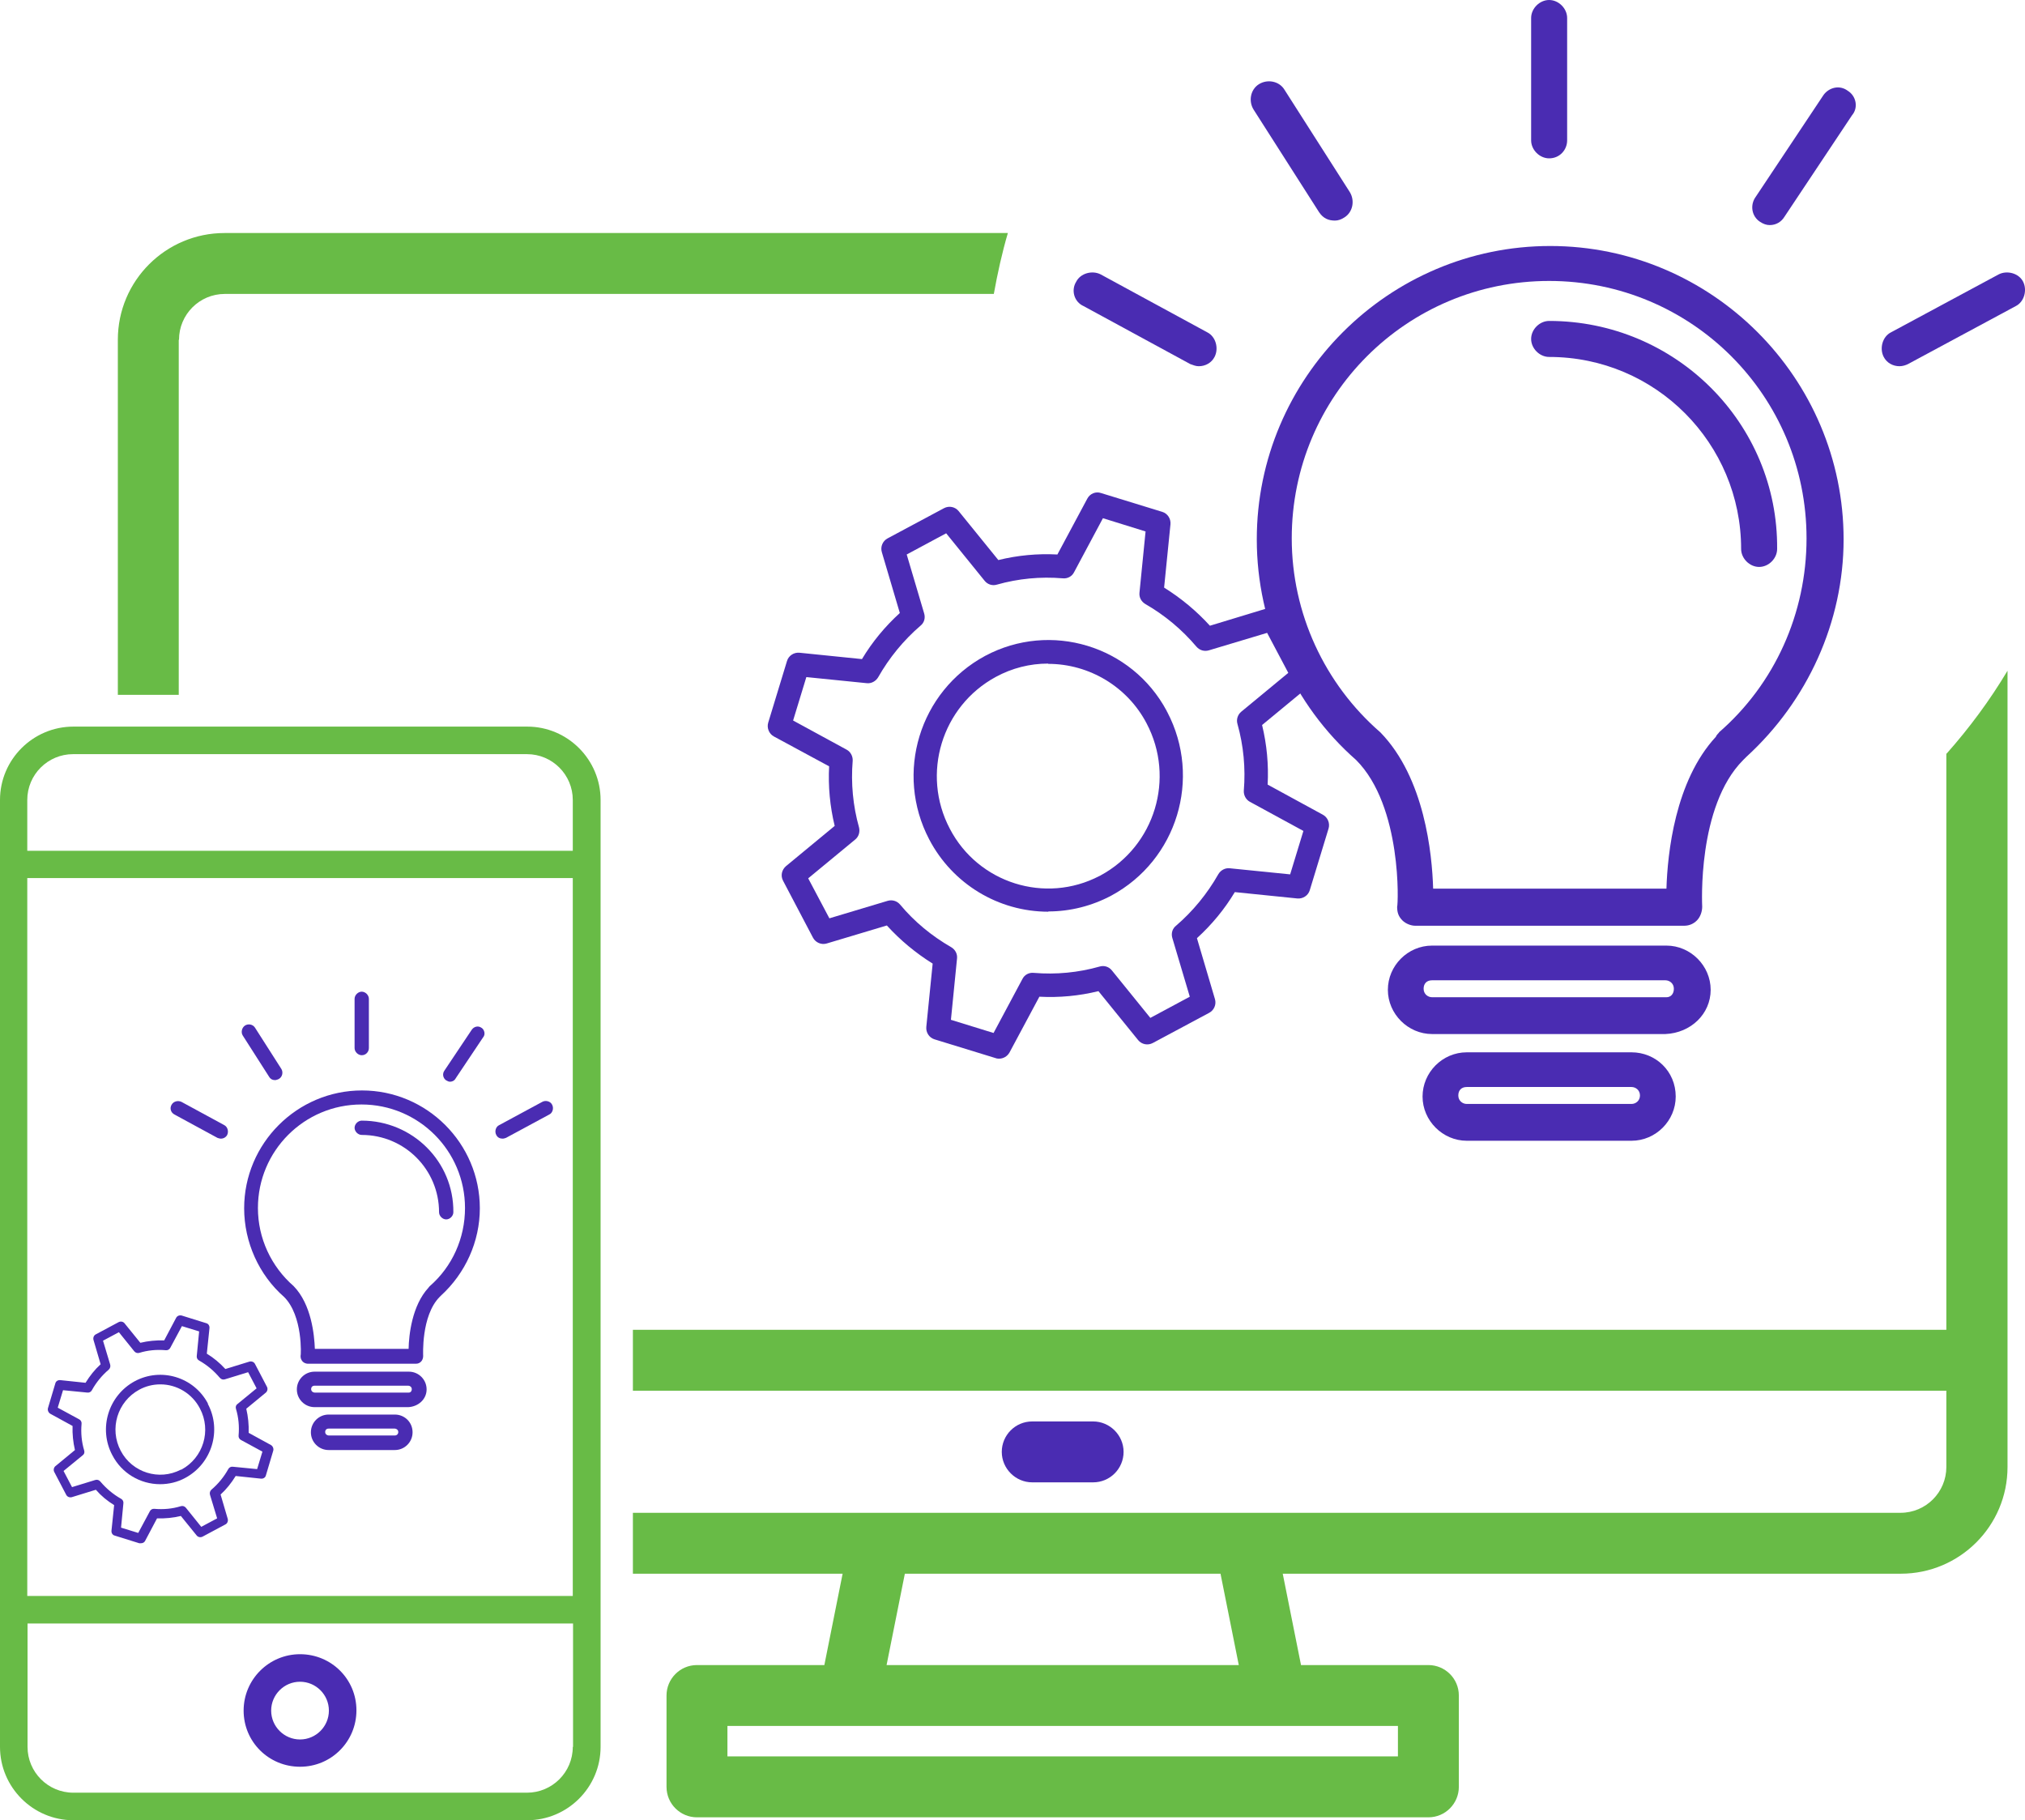 <?xml version="1.0" encoding="UTF-8"?><svg id="Layer_2" xmlns="http://www.w3.org/2000/svg" viewBox="0 0 76.47 68.74"><defs><style>.cls-1{fill:none;}.cls-2{fill:#68bb46;}.cls-3{fill:#4a2cb2;}</style></defs><g id="Layer_1-2"><g><g><polygon class="cls-1" points="46.09 59.44 34.17 59.44 33.48 62.89 46.78 62.89 46.09 59.44"/><rect class="cls-1" x="27.47" y="65.19" width="25.32" height="1.15"/><path class="cls-1" d="m71.77,57.13c.95,0,1.73-.77,1.73-1.73v-2.88H23.9v4.6h47.88Zm-32.8-3.45h2.3c.64,0,1.15.52,1.15,1.15s-.52,1.15-1.15,1.15h-2.3c-.64,0-1.15-.52-1.15-1.15s.52-1.15,1.15-1.15Z"/><path class="cls-2" d="m6.76,12.83c0-.95.77-1.73,1.73-1.73h29.04c.14-.78.31-1.55.53-2.3H8.48c-2.22,0-4.03,1.8-4.03,4.03v13.41h2.3v-13.41Z"/><path class="cls-2" d="m73.5,28.46v21.76H23.9v2.3h49.6v2.88c0,.95-.77,1.73-1.73,1.73H23.9v2.3h7.92l-.69,3.45h-4.81c-.64,0-1.15.52-1.15,1.15v3.45c0,.64.52,1.15,1.15,1.15h27.62c.64,0,1.15-.52,1.15-1.15v-3.45c0-.64-.52-1.15-1.15-1.15h-4.81l-.69-3.45h23.34c2.22,0,4.03-1.8,4.03-4.03v-30.07c-.67,1.12-1.44,2.16-2.3,3.13Zm-39.33,30.97h11.92l.69,3.45h-13.3l.69-3.45Zm18.62,5.75v1.15h-25.32v-1.15h25.32Z"/><path class="cls-3" d="m38.98,55.98h2.3c.64,0,1.15-.52,1.15-1.15s-.52-1.15-1.15-1.15h-2.3c-.64,0-1.15.52-1.15,1.15s.52,1.15,1.15,1.15Z"/></g><g><path class="cls-2" d="m19.9,27.44H2.77c-1.52,0-2.77,1.24-2.77,2.77v35.76c0,1.52,1.24,2.77,2.77,2.77h17.14c1.52,0,2.77-1.24,2.77-2.77V30.21c0-1.52-1.24-2.77-2.77-2.77Zm1.73,38.53c0,.96-.78,1.73-1.73,1.73H2.77c-.96,0-1.73-.78-1.73-1.73v-4.66h20.6v4.66Zm0-5.7H1.03v-27.11h20.6v27.11Zm0-28.14H1.03v-1.92c0-.96.78-1.73,1.73-1.73h17.14c.96,0,1.73.78,1.73,1.73v1.92h0Z"/><path class="cls-3" d="m11.33,62.47c-1.17,0-2.13.95-2.13,2.13s.95,2.12,2.13,2.12,2.13-.95,2.13-2.13-.95-2.12-2.13-2.12Zm0,3.22c-.6,0-1.09-.49-1.09-1.09s.49-1.09,1.09-1.09,1.09.49,1.09,1.09-.49,1.09-1.09,1.09Z"/></g><g><path class="cls-3" d="m58.54,9.29c-6.1,0-11.08,4.98-11.08,11.08,0,3.19,1.39,6.26,3.75,8.33,1.75,1.75,1.59,5.5,1.55,5.54,0,.2.04.36.2.52.12.12.32.2.48.2h10.16c.2,0,.36-.08.48-.2.12-.12.2-.32.2-.52,0-.04-.2-3.79,1.55-5.54l.12-.12c2.31-2.11,3.67-5.1,3.67-8.21,0-6.1-4.98-11.08-11.08-11.08Zm6.38,18.37s-.12.12-.12.16c-1.55,1.67-1.83,4.42-1.87,5.74h-8.81c-.04-1.32-.32-4.18-1.99-5.9-2.11-1.83-3.35-4.5-3.35-7.33,0-5.38,4.34-9.72,9.72-9.72s9.72,4.34,9.72,9.72c0,2.83-1.2,5.5-3.31,7.33Z"/><path class="cls-3" d="m58.5,12.12c-.36,0-.68.32-.68.68s.32.68.68.68c4.03,0,7.25,3.27,7.25,7.25,0,.36.32.68.68.68s.68-.32.68-.68c.04-4.74-3.83-8.61-8.61-8.61Z"/><path class="cls-3" d="m62.93,35.71h-8.85c-.92,0-1.67.76-1.67,1.67s.76,1.67,1.67,1.67h8.81c.96-.04,1.71-.76,1.71-1.67s-.76-1.67-1.67-1.67Zm0,1.95h-8.85c-.16,0-.32-.12-.32-.32s.12-.32.32-.32h8.81c.16,0,.32.12.32.32s-.12.32-.28.32Z"/><path class="cls-3" d="m61.61,39.74h-6.22c-.92,0-1.67.76-1.67,1.67s.76,1.67,1.67,1.67h6.22c.92,0,1.67-.76,1.67-1.67,0-.96-.76-1.67-1.67-1.67Zm0,1.95h-6.22c-.16,0-.32-.12-.32-.32s.12-.32.32-.32h6.22c.16,0,.32.12.32.32s-.16.32-.32.32Z"/><path class="cls-3" d="m58.5,5.98c.4,0,.68-.32.68-.68V.68c0-.36-.32-.68-.68-.68s-.68.32-.68.68v4.62c0,.36.32.68.68.68Z"/><path class="cls-3" d="m69.78,3.43c-.32-.24-.72-.12-.92.16l-2.55,3.83c-.24.32-.16.76.16.96.12.08.24.12.36.12.24,0,.44-.12.56-.32l2.55-3.83c.24-.28.16-.72-.16-.92Z"/><path class="cls-3" d="m50.41,8.33c.12,0,.24-.04.36-.12.32-.2.4-.64.2-.96l-2.47-3.87c-.2-.32-.64-.4-.96-.2s-.4.64-.2.96l2.47,3.87c.16.24.36.32.6.32Z"/><path class="cls-3" d="m45.59,12.55l-4.03-2.19c-.32-.16-.76-.04-.92.28-.2.32-.08.76.28.92l4.03,2.19c.12.04.2.08.32.08.24,0,.48-.12.6-.36.16-.32.04-.76-.28-.92Z"/><path class="cls-3" d="m76.4,10.64c-.16-.32-.6-.44-.92-.28l-4.07,2.19c-.32.16-.44.6-.28.92.12.24.36.36.6.36.12,0,.24-.04.32-.08l4.07-2.19c.32-.16.44-.6.28-.92Z"/></g><g><path class="cls-3" d="m37.73,39.98s-.09,0-.13-.02l-2.31-.71c-.2-.06-.33-.26-.31-.47l.24-2.39c-.64-.4-1.22-.88-1.73-1.44l-2.27.68c-.2.06-.42-.03-.52-.22l-1.13-2.15c-.1-.19-.05-.41.11-.55l1.84-1.52c-.18-.74-.25-1.5-.21-2.25l-2.09-1.13c-.18-.1-.27-.32-.21-.52l.71-2.33c.06-.2.26-.33.47-.31l2.36.24c.39-.65.87-1.23,1.43-1.74l-.68-2.3c-.06-.2.03-.42.22-.52l2.13-1.14c.19-.1.42-.05.55.11l1.5,1.85c.73-.18,1.48-.25,2.23-.21l1.13-2.11c.1-.19.32-.28.52-.21l2.31.71c.2.06.33.26.31.47l-.24,2.39c.64.4,1.22.88,1.73,1.44l2.27-.69c.2-.06.42.03.52.22l1.13,2.15c.1.19.05.41-.11.55l-1.84,1.52c.18.74.25,1.5.21,2.25l2.09,1.14c.18.1.27.32.21.52l-.71,2.33c-.06.2-.26.33-.47.31l-2.36-.24c-.39.65-.87,1.23-1.43,1.74l.68,2.3c.06.2-.03.42-.22.52l-2.13,1.14c-.19.1-.42.05-.55-.11l-1.5-1.85c-.73.18-1.48.25-2.23.21l-1.13,2.11c-.08.14-.23.23-.39.23Zm-1.83-1.47l1.62.5,1.09-2.04c.08-.16.25-.25.43-.23.84.07,1.68-.01,2.49-.24.17-.05.35.01.46.15l1.45,1.79,1.49-.8-.66-2.22c-.05-.17,0-.35.14-.46.64-.55,1.18-1.21,1.6-1.95.09-.15.26-.24.43-.22l2.28.23.5-1.64-2.02-1.1c-.15-.08-.24-.25-.23-.42.07-.85-.01-1.7-.24-2.52-.05-.17.01-.35.14-.46l1.78-1.47-.8-1.51-2.2.66c-.17.05-.35,0-.47-.14-.55-.65-1.2-1.19-1.93-1.61-.15-.09-.24-.25-.22-.43l.23-2.31-1.61-.5-1.09,2.04c-.08.16-.25.25-.43.23-.84-.07-1.68.01-2.49.24-.17.05-.35-.01-.46-.15l-1.45-1.79-1.49.8.66,2.23c.05.17,0,.35-.14.46-.64.55-1.18,1.21-1.6,1.95-.09.15-.26.24-.43.22l-2.28-.23-.5,1.64,2.02,1.1c.15.08.24.25.23.42-.07.85.01,1.7.24,2.52.04.17-.01.34-.14.45l-1.78,1.47.8,1.51,2.2-.66c.17-.05.35,0,.47.14.54.65,1.2,1.19,1.93,1.61.15.09.24.25.22.43l-.23,2.31Z"/><path class="cls-3" d="m39.59,34.43c-1.89,0-3.62-1.05-4.5-2.73-1.31-2.5-.37-5.59,2.11-6.93,2.47-1.32,5.54-.39,6.86,2.08,0,.01.01.03.02.04,1.31,2.5.37,5.59-2.11,6.93-.73.39-1.55.6-2.38.6Zm-.01-9.37c-.69,0-1.36.17-1.97.5-2.05,1.11-2.83,3.67-1.74,5.74,1.07,2.05,3.6,2.85,5.65,1.78.01,0,.03-.01.04-.02,2.05-1.11,2.83-3.67,1.74-5.74-.72-1.38-2.16-2.25-3.72-2.25h0Z"/></g><g><path class="cls-3" d="m13.67,41.18c-2.45,0-4.45,2-4.45,4.45,0,1.28.56,2.52,1.51,3.35.71.71.64,2.21.62,2.23,0,.08.02.14.08.21.05.05.13.08.19.08h4.09c.08,0,.14-.03.19-.08.05-.05.08-.13.08-.21,0-.02-.08-1.52.62-2.23l.05-.05c.93-.85,1.47-2.05,1.47-3.3,0-2.45-2-4.45-4.45-4.45Zm2.56,7.39s-.05.05-.05.06c-.62.67-.74,1.78-.75,2.31h-3.54c-.02-.53-.13-1.68-.8-2.37-.85-.74-1.35-1.81-1.35-2.95,0-2.16,1.75-3.91,3.91-3.91s3.91,1.75,3.91,3.91c0,1.14-.48,2.21-1.33,2.95Z"/><path class="cls-3" d="m13.66,42.32c-.14,0-.27.13-.27.27s.13.27.27.27c1.62,0,2.92,1.31,2.92,2.92,0,.14.13.27.27.27s.27-.13.27-.27c.02-1.91-1.54-3.46-3.46-3.46Z"/><path class="cls-3" d="m15.44,51.8h-3.56c-.37,0-.67.3-.67.67s.3.67.67.67h3.54c.38-.02.69-.3.69-.67s-.3-.67-.67-.67Zm0,.79h-3.56c-.06,0-.13-.05-.13-.13s.05-.13.13-.13h3.54c.06,0,.13.05.13.13s-.05.13-.11.13Z"/><path class="cls-3" d="m14.91,53.42h-2.5c-.37,0-.67.3-.67.67s.3.67.67.67h2.5c.37,0,.67-.3.67-.67,0-.38-.3-.67-.67-.67Zm0,.79h-2.5c-.06,0-.13-.05-.13-.13s.05-.13.13-.13h2.5c.06,0,.13.05.13.13s-.06.13-.13.13Z"/><path class="cls-3" d="m13.66,39.85c.16,0,.27-.13.27-.27v-1.86c0-.14-.13-.27-.27-.27s-.27.13-.27.27v1.86c0,.14.13.27.27.27Z"/><path class="cls-3" d="m18.19,38.82c-.13-.1-.29-.05-.37.06l-1.03,1.54c-.1.13-.06.3.06.38.05.03.1.05.14.05.1,0,.18-.05.22-.13l1.03-1.54c.1-.11.06-.29-.06-.37Z"/><path class="cls-3" d="m10.4,40.79s.1-.02.14-.05c.13-.08.16-.26.08-.38l-.99-1.55c-.08-.13-.26-.16-.38-.08s-.16.26-.08.38l.99,1.55c.06.1.14.13.24.13Z"/><path class="cls-3" d="m8.47,42.49l-1.62-.88c-.13-.06-.3-.02-.37.11-.08.13-.03.3.11.37l1.62.88s.08.03.13.03c.1,0,.19-.05.24-.14.06-.13.02-.3-.11-.37Z"/><path class="cls-3" d="m20.85,41.72c-.06-.13-.24-.18-.37-.11l-1.63.88c-.13.06-.18.24-.11.37.05.1.14.14.24.14.05,0,.1-.02.13-.03l1.63-.88c.13-.06.18-.24.11-.37Z"/></g><g><path class="cls-3" d="m5.31,58.28s-.04,0-.05,0l-.93-.29c-.08-.02-.13-.1-.12-.19l.1-.96c-.26-.16-.49-.35-.69-.58l-.91.28c-.08.02-.17-.01-.21-.09l-.45-.86c-.04-.07-.02-.17.04-.22l.74-.61c-.07-.3-.1-.6-.09-.91l-.84-.46c-.07-.04-.11-.13-.09-.21l.28-.94c.02-.08.1-.13.19-.12l.95.1c.16-.26.35-.5.57-.7l-.27-.92c-.02-.08.01-.17.09-.21l.86-.46c.08-.04.17-.02.22.04l.6.74c.29-.07.59-.1.9-.09l.45-.85c.04-.08.13-.11.21-.09l.93.29c.08.02.13.1.12.19l-.1.96c.26.16.49.35.7.58l.91-.28c.08-.02.17.01.21.09l.45.86c.04.07.02.17-.04.22l-.74.61c.07.3.1.6.09.91l.84.46c.07.04.11.13.09.21l-.28.94c-.02.08-.1.13-.19.12l-.95-.1c-.16.26-.35.5-.57.7l.27.92c.02.08-.01.17-.09.21l-.86.46c-.08.04-.17.02-.22-.04l-.6-.74c-.29.07-.59.1-.9.09l-.45.85c-.03.06-.09.09-.16.09Zm-.74-.59l.65.2.44-.82c.03-.06.1-.1.17-.09.34.03.68,0,1-.1.07-.02.14,0,.19.06l.58.72.6-.32-.27-.89c-.02-.07,0-.14.05-.19.26-.22.48-.49.64-.78.03-.06.1-.1.17-.09l.92.09.2-.66-.81-.44c-.06-.03-.1-.1-.09-.17.03-.34,0-.68-.1-1.01-.02-.07,0-.14.06-.18l.72-.59-.32-.61-.88.27c-.07.02-.14,0-.19-.06-.22-.26-.48-.48-.78-.65-.06-.03-.1-.1-.09-.17l.09-.93-.65-.2-.44.82c-.03.06-.1.1-.17.09-.34-.03-.68,0-1,.1-.07.02-.14,0-.19-.06l-.58-.72-.6.32.27.9c.02.07,0,.14-.05.19-.26.22-.48.49-.64.78-.03.06-.1.1-.17.09l-.92-.09-.2.66.81.44c.06.03.1.1.09.17-.03.34,0,.68.1,1.01.02.07,0,.14-.06.18l-.72.59.32.61.88-.27c.07-.02.14,0,.19.06.22.26.48.48.78.65.06.03.1.1.09.17l-.09.93Z"/><path class="cls-3" d="m6.05,56.05c-.76,0-1.46-.42-1.81-1.1-.53-1-.15-2.25.85-2.79.99-.53,2.23-.16,2.76.84,0,0,0,.01,0,.02.53,1,.15,2.25-.85,2.79-.29.16-.62.24-.96.24Zm0-3.77c-.28,0-.55.07-.79.2-.83.45-1.14,1.48-.7,2.31.43.82,1.45,1.14,2.27.71,0,0,.01,0,.02,0,.83-.45,1.14-1.48.7-2.31-.29-.56-.87-.91-1.49-.91h0Z"/></g></g></g></svg>